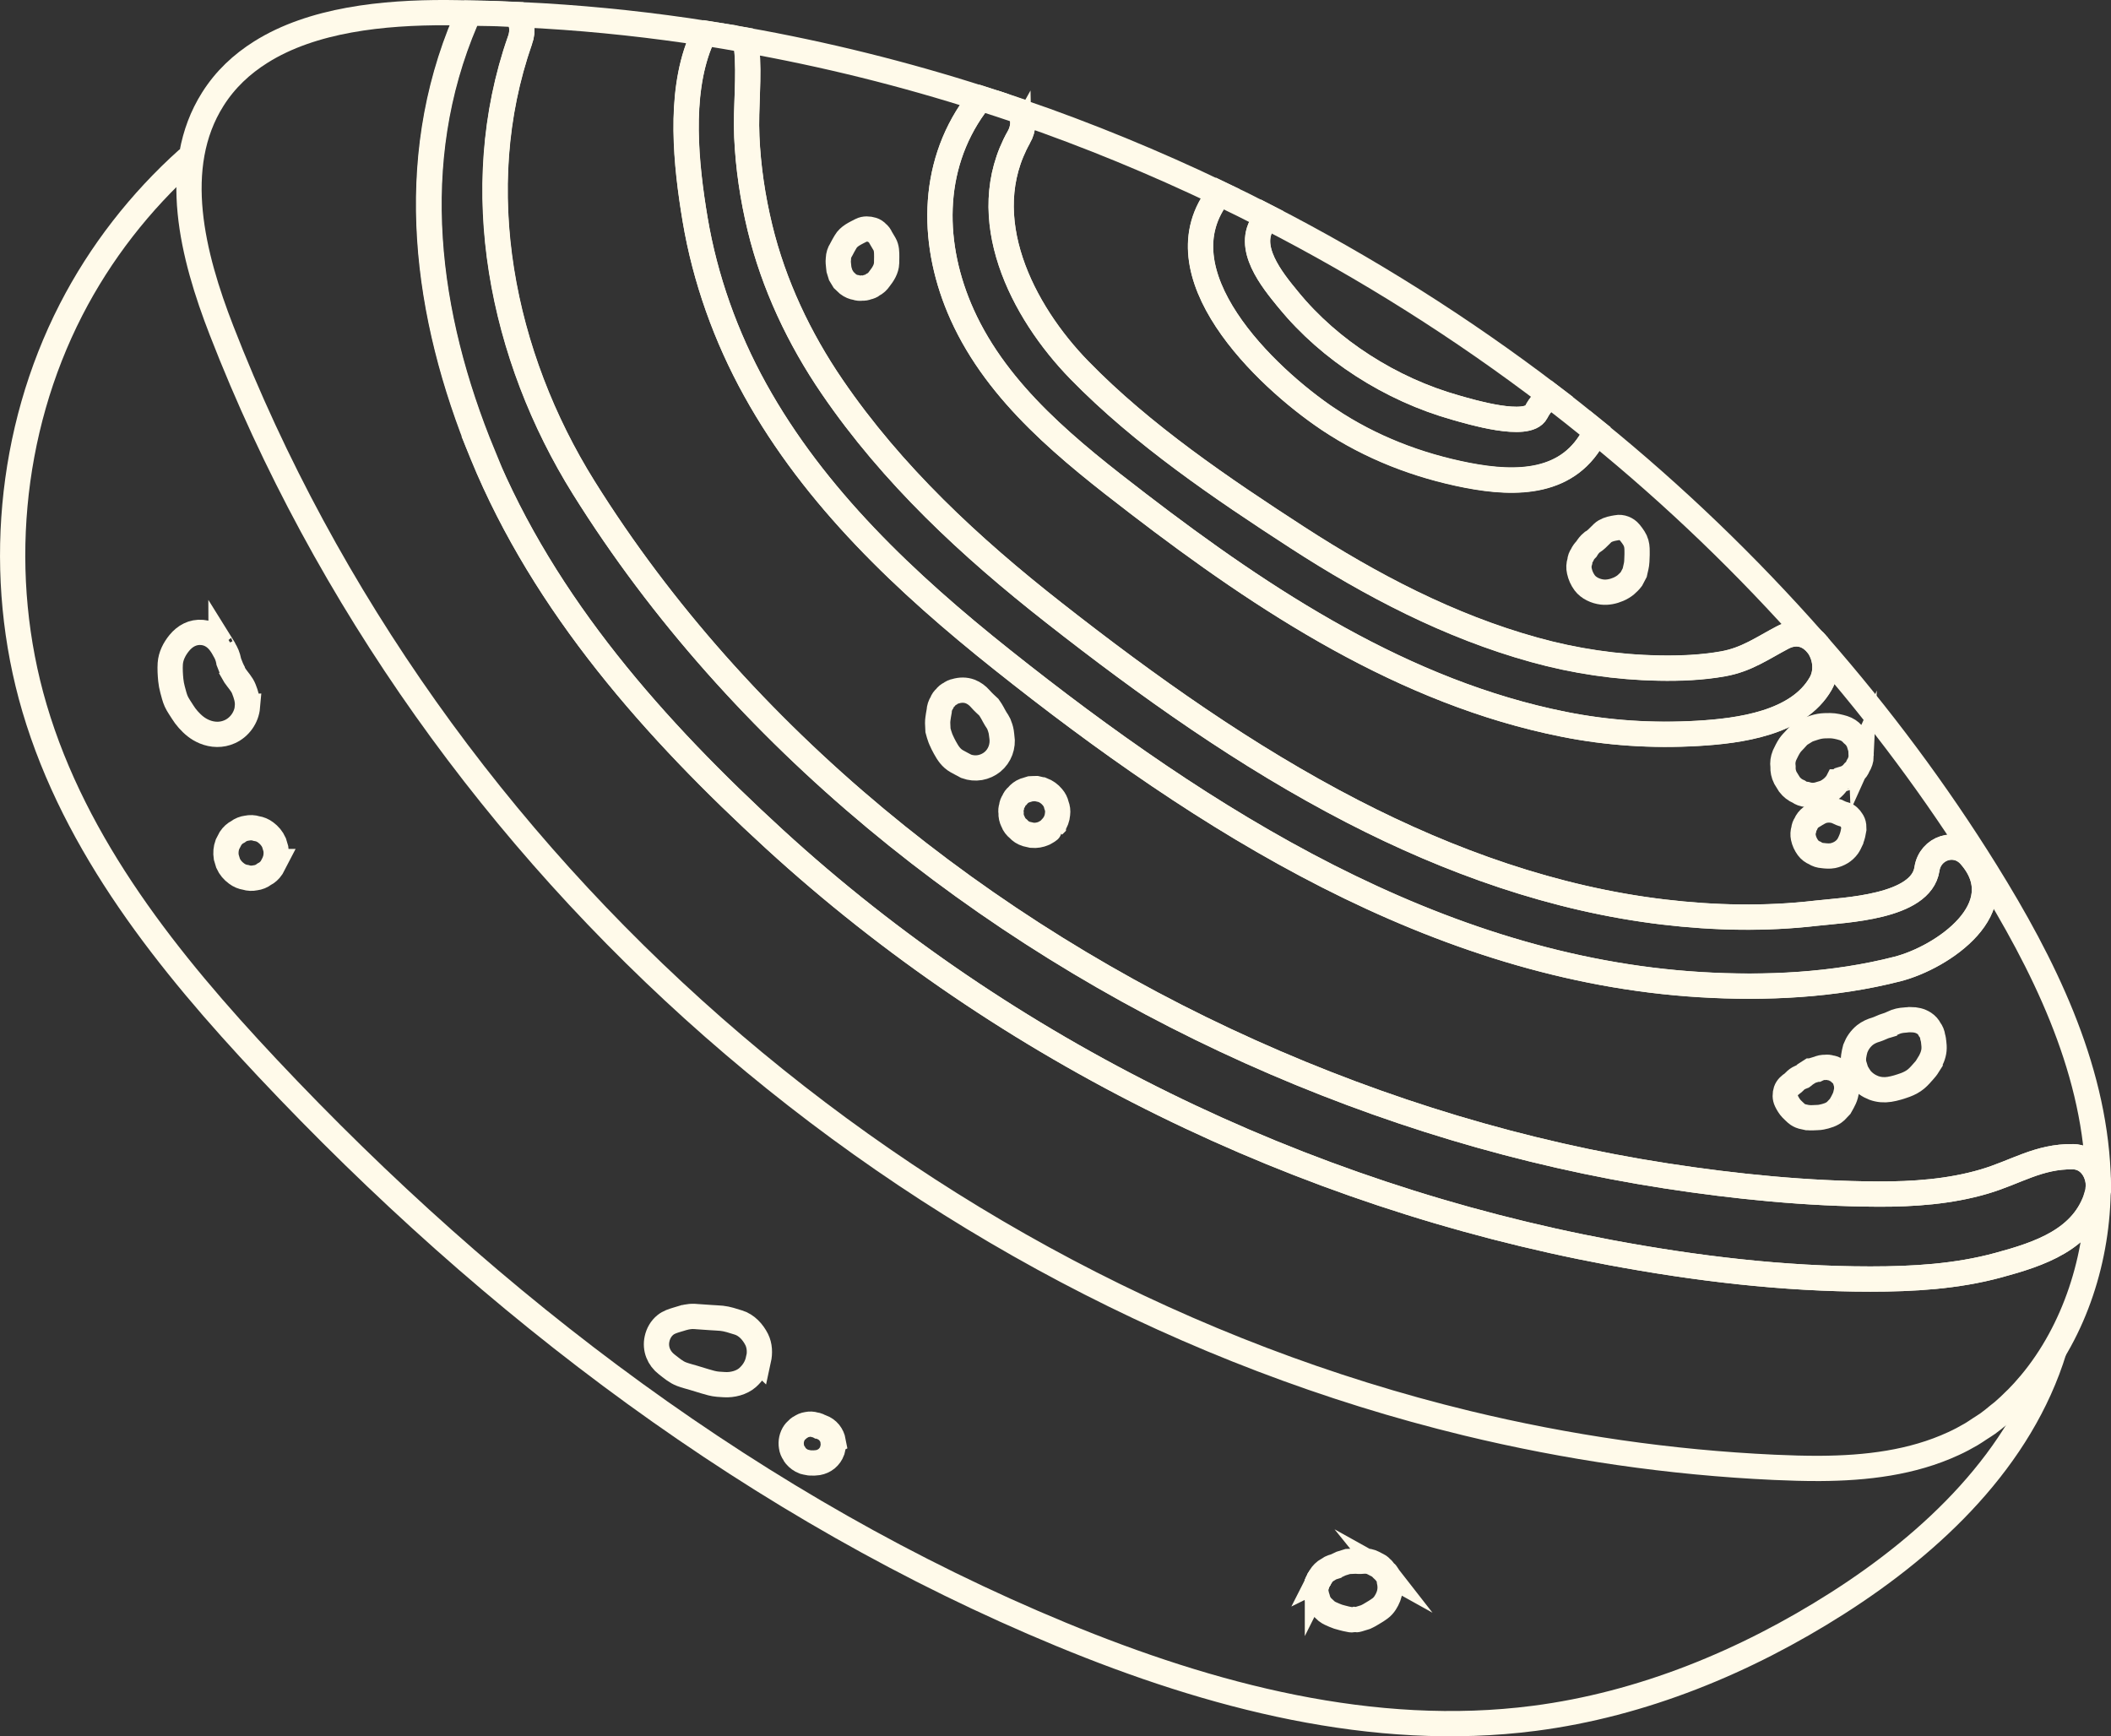 <?xml version="1.0" encoding="UTF-8"?>
<svg id="Livello_1" data-name="Livello 1" xmlns="http://www.w3.org/2000/svg" viewBox="0 0 250.69 206.2">
  <rect x="0" y="0" width="250.69" height="206.2" fill="#333333" stroke="none"/>
  <defs>
    <style>
      .cls-1 {
        fill: none;
        stroke: #fffaea;
        stroke-miterlimit: 10;
        stroke-width: 3px;
      }
    </style>
  </defs>
  <path class="cls-1" d="M22.32,18.86c-5.66,5.07-10.41,11.16-13.88,17.92C1.03,51.22-.49,68.54,4.1,84.1c4.85,16.43,15.93,30.25,27.66,42.73,26.64,28.34,58.32,52.42,94.26,67.27,17.78,7.35,37.1,12.44,56.18,9.97,12.83-1.66,25.08-6.71,35.99-13.66,11.38-7.25,21.81-17.2,25.76-30.09"/>
  <g>
    <path class="cls-1" d="M120.99,16.29c-5.35,9.54,.39,20.7,7.18,27.67,7.48,7.67,16.94,14.08,25.9,19.89,8.74,5.66,18.05,10.54,28.12,13.33,4.81,1.34,9.79,2.07,14.78,2.17,2.56,.05,5.17-.05,7.69-.51,2.76-.5,4.62-1.85,7.03-3.12,1.49-.78,2.82-.43,3.73,.44-7.93-9-16.61-17.34-25.93-24.91-.03,.08-.04,.17-.08,.25-3,6.03-9.3,6.1-15.17,4.96-5.86-1.14-11.49-3.31-16.46-6.64-7.52-5.04-20.44-17.43-12.94-26.83-7.7-3.69-15.6-6.94-23.66-9.72,.39,.89,.41,1.97-.19,3.04Z"/>
    <path class="cls-1" d="M61.74,4.78c-6.2,17.71-2.18,37.52,7.57,53.13,18.48,29.61,47.52,52.79,79.18,67,15.71,7.05,32.34,12.11,49.36,14.74,8.3,1.28,16.75,2.12,25.16,2.16,4.19,.02,8.54-.29,12.59-1.48,3.79-1.11,6.47-3.02,10.57-2.96,1.82,.03,2.91,1.6,3.01,3.22,0-.43,0-.85-.03-1.28-.56-12.86-6.51-24.85-13.3-35.78-5.91-9.51-12.62-18.49-19.98-26.9,.92,1.24,1.18,3.11,.35,4.56-2.7,4.72-9.71,5.63-14.62,5.91-5.34,.31-10.66-.03-15.9-1.08-18.9-3.77-35.45-14.62-50.51-26.18-8.08-6.2-16.65-12.96-20.93-22.48-3.65-8.1-3.83-17.42,1.5-24.8,.26-.35,.54-.61,.83-.83-9.22-2.96-18.64-5.3-28.17-6.99,.13,.27,.22,.56,.25,.9,.36,3.53-.14,7.03,.02,10.58,.16,3.65,.7,7.28,1.56,10.83,1.63,6.74,4.67,13.18,8.58,18.89,7.14,10.46,16.39,19.04,26.31,26.82,11.15,8.75,22.87,17.1,35.49,23.61,11.56,5.96,24,10.41,36.96,11.95,6,.71,12.07,.84,18.08,.14,3.32-.39,12.48-.67,13.17-5.26,.38-2.5,3.4-3.52,5.12-1.57,5.4,6.14-3.24,12.07-8.61,13.45-7.55,1.94-15.68,2.33-23.43,1.86-31.27-1.89-59.05-19.59-82.9-38.58-11.37-9.05-22.25-19.25-29.35-32.09-3.47-6.27-5.93-13.15-7.12-20.22-1.08-6.49-1.93-14.67,.55-20.9,.19-.48,.5-.86,.87-1.16-6.42-1-12.89-1.71-19.39-2.1-.11,0-.22-.01-.33-.02-.96-.06-1.92-.09-2.88-.13,.58,.78,.81,1.83,.38,3.05Z"/>
    <path class="cls-1" d="M153,35.6c2.53,3.07,5.51,5.67,8.85,7.82,3.43,2.21,7.15,3.91,11.08,5.01,1.61,.45,8.48,2.53,9.51,.51,.41-.81,1.01-1.48,1.72-1.92-10.57-8.07-21.86-15.19-33.7-21.27-.08,.18-.19,.36-.32,.53-2.3,3.03,.93,6.97,2.86,9.31Z"/>
    <path class="cls-1" d="M249.04,141.9c-1.58,5.31-6.85,7.03-11.77,8.36-4.93,1.34-10.07,1.64-15.17,1.64-10.33,0-20.75-1.26-30.9-3.15-36.69-6.86-71.64-23.81-99.22-49.07-14.17-12.98-27.31-27.75-34.69-45.7-6.79-16.52-9.23-34.71-2.04-51.55,.15-.34,.33-.62,.53-.88-.91-.02-1.82-.05-2.73-.05-7.55-.03-15.95,.83-22.08,4.69-2.26,1.42-4.22,3.24-5.7,5.59-5.09,8.05-2.41,18.6,1.04,27.47,24.74,63.71,81.73,113.74,147.89,129.77,11.91,2.88,24.11,4.67,36.48,5.24,1.81,.08,3.63,.14,5.45,.13h0c5.47-.03,10.94-.67,15.86-2.95,.72-.33,1.42-.7,2.1-1.1,.35-.2,.68-.44,1.02-.66,.32-.21,.64-.4,.95-.62,.45-.32,.87-.67,1.29-1.02,.17-.14,.36-.27,.53-.42,.49-.42,.96-.87,1.42-1.33,.09-.08,.18-.16,.26-.25,.51-.51,.99-1.05,1.46-1.61,.03-.04,.07-.07,.1-.11,5.28-6.31,8.04-14.97,8.04-23.38,0,.32-.05,.65-.14,.95Z"/>
    <path class="cls-1" d="M249.18,140.59c0,.12,0,.24,0,.36,0-.12,0-.24,0-.36Z"/>
    <path class="cls-1" d="M57.31,53.98c7.38,17.95,20.52,32.72,34.69,45.7,27.57,25.26,62.52,42.21,99.22,49.07,10.15,1.9,20.56,3.15,30.9,3.15,5.09,0,10.23-.3,15.17-1.64,4.91-1.33,10.19-3.05,11.77-8.36,.09-.31,.13-.63,.14-.95,0-.12,0-.24,0-.36-.11-1.62-1.2-3.19-3.01-3.22-4.1-.06-6.77,1.84-10.57,2.96-4.04,1.19-8.4,1.5-12.59,1.48-8.41-.04-16.86-.88-25.16-2.16-17.03-2.62-33.65-7.68-49.36-14.74-31.66-14.21-60.7-37.4-79.18-67-9.74-15.61-13.76-35.42-7.57-53.13,.43-1.22,.19-2.27-.38-3.05-.77-.03-1.54-.08-2.31-.11-.26,0-.53-.02-.79-.02-.81-.02-1.63-.03-2.44-.04-.2,.25-.39,.54-.53,.88-7.2,16.84-4.76,35.03,2.04,51.55Z"/>
    <path class="cls-1" d="M83.09,5.14c-2.49,6.23-1.64,14.42-.55,20.9,1.18,7.07,3.65,13.95,7.12,20.22,7.1,12.84,17.98,23.04,29.35,32.09,23.86,18.99,51.63,36.69,82.9,38.58,7.76,.47,15.88,.08,23.43-1.86,5.36-1.38,14.01-7.31,8.61-13.45-1.72-1.95-4.75-.93-5.12,1.57-.69,4.59-9.85,4.88-13.17,5.26-6.01,.7-12.08,.57-18.08-.14-12.96-1.53-25.4-5.99-36.96-11.95-12.62-6.51-24.34-14.86-35.49-23.61-9.92-7.78-19.16-16.36-26.31-26.82-3.91-5.72-6.95-12.15-8.58-18.89-.86-3.55-1.4-7.18-1.56-10.83-.15-3.55,.34-7.05-.02-10.58-.03-.34-.13-.64-.25-.9-1.48-.26-2.96-.53-4.45-.76-.37,.29-.68,.68-.87,1.16Z"/>
    <path class="cls-1" d="M215.43,76.14c.14,.16,.29,.32,.43,.48-.13-.18-.28-.34-.43-.48Z"/>
    <path class="cls-1" d="M115.75,12.55c-5.33,7.38-5.14,16.7-1.5,24.8,4.29,9.52,12.86,16.28,20.93,22.48,15.06,11.56,31.61,22.41,50.51,26.18,5.24,1.05,10.56,1.39,15.9,1.08,4.92-.29,11.92-1.19,14.62-5.91,.84-1.46,.57-3.32-.35-4.56-.14-.16-.29-.32-.43-.48-.91-.87-2.24-1.22-3.73-.44-2.42,1.27-4.27,2.62-7.03,3.12-2.53,.45-5.13,.56-7.69,.51-4.99-.09-9.97-.83-14.78-2.17-10.07-2.79-19.39-7.68-28.12-13.33-8.97-5.81-18.43-12.21-25.9-19.89-6.79-6.96-12.53-18.12-7.18-27.67,.6-1.07,.58-2.15,.19-3.04-1.53-.53-3.07-1.02-4.61-1.52-.29,.21-.58,.47-.83,.83Z"/>
    <path class="cls-1" d="M157.78,49.79c4.98,3.33,10.6,5.5,16.46,6.64,5.87,1.14,12.17,1.07,15.17-4.96,.04-.08,.05-.17,.08-.25-1.76-1.43-3.54-2.84-5.34-4.21-.71,.44-1.31,1.11-1.72,1.92-1.03,2.02-7.9-.05-9.51-.51-3.93-1.11-7.65-2.8-11.08-5.01-3.34-2.15-6.33-4.75-8.85-7.82-1.92-2.34-5.16-6.28-2.86-9.31,.13-.17,.24-.35,.32-.53-1.86-.96-3.73-1.89-5.62-2.79-7.51,9.4,5.41,21.79,12.94,26.83Z"/>
  </g>
  <path class="cls-1" d="M221.02,89.79c-.01-.27-.02-.55-.03-.82-.08-.26-.16-.53-.24-.79-.17-.41-.42-.74-.75-1.01-.29-.33-.65-.56-1.08-.7-.5-.15-1.06-.29-1.59-.29-.41,0-.83,0-1.23,.07-.41,.07-.82,.22-1.22,.35-.06,.02-.13,.04-.19,.07-.03,.01-.07,.03-.1,.04-.01,0-.03,.01-.04,.02-.26,.16-.53,.33-.79,.49-.23,.18-.42,.41-.62,.63-.2,.21-.41,.42-.58,.66-.25,.37-.45,.79-.64,1.19-.18,.44-.24,.89-.18,1.35-.02,.46,.07,.9,.28,1.32,.16,.26,.32,.52,.48,.78,.3,.39,.67,.68,1.12,.87,.26,.19,.55,.29,.87,.32,.44,.14,.89,.16,1.36,.06,.29-.09,.58-.18,.87-.26,.58-.27,1.06-.66,1.43-1.18,.02-.03,.05-.06,.07-.1,0,0,.01,0,.02-.01,.07-.05,.13-.12,.19-.18-.03,.03-.06,.06-.09,.1,.06-.06,.13-.11,.2-.16,.2-.06,.41-.12,.61-.19,.41-.16,.74-.42,1-.75,.23-.19,.39-.42,.5-.7,.23-.36,.36-.76,.38-1.2Z"/>
  <path class="cls-1" d="M219.78,99.81c.02-.05,.05-.11,.07-.16,.15-.37,.24-.78,.3-1.17,0-.15-.01-.29-.02-.44-.03-.23-.11-.43-.24-.61-.18-.3-.5-.63-.86-.71-.27-.06-.52-.17-.76-.29-.04-.02-.07-.04-.11-.06-.46-.17-.94-.22-1.42-.14-.41,.07-.72,.24-1.04,.44,.06-.04,.12-.07,.18-.11-.08,.05-.16,.09-.24,.14-.19,.12-.38,.23-.57,.35-.28,.22-.5,.49-.63,.81-.13,.19-.21,.4-.23,.63-.1,.32-.12,.65-.05,.98,.09,.44,.28,.84,.54,1.2,.22,.29,.49,.5,.81,.63,.29,.19,.61,.29,.96,.31,.37,.05,.83,.08,1.18,.01,.71-.15,1.34-.51,1.77-1.11,.15-.21,.25-.45,.36-.68Z"/>
  <path class="cls-1" d="M194.13,68.01c.06-.29,.13-.57,.19-.86-.06,.27-.12,.54-.18,.81,.1-.43,.22-.86,.24-1.3,.01-.26,.02-.53,.03-.79,0-.13,0-.25,0-.38,0-.46-.02-.84-.22-1.29-.1-.21-.23-.41-.37-.6-.09-.12-.18-.23-.27-.35-.36-.44-.98-.7-1.55-.58-.13,.03-.26,.05-.39,.07-.44,.08-.96,.25-1.29,.56-.09,.08-.17,.17-.25,.25-.29,.29-.59,.6-.94,.82-.02,.01-.04,.02-.06,.03-.28,.23-.5,.51-.68,.81-.21,.21-.39,.44-.51,.72-.16,.22-.25,.47-.27,.74-.12,.37-.14,.76-.05,1.15,.11,.51,.32,.98,.63,1.4,.47,.63,1.31,1,2.06,1.09,.65,.08,1.34-.07,1.94-.33,.31-.13,.67-.35,.88-.53,.21-.18,.49-.45,.66-.68l.4-.76Z"/>
  <path class="cls-1" d="M229.01,126.43c.33-.53,.6-1.11,.66-1.74,.03-.31,0-.67-.04-.98,0-.05-.01-.11-.02-.16-.02-.14-.05-.27-.09-.4-.04-.33-.16-.63-.36-.89-.15-.3-.37-.55-.66-.74-.48-.31-1.01-.43-1.57-.42,.01,0,.02,0,.03,0-.03,0-.06,0-.09,0-.08,0-.16-.02-.24,0-.13,.02-.26,.03-.39,.04-.5,.03-.97,.11-1.46,.36-.26,.13-.53,.23-.8,.32,.29-.09,.59-.18,.89-.27-.52,.15-1.04,.28-1.53,.51-.17,.08-.35,.15-.53,.21-.49,.14-.94,.34-1.35,.66-.52,.43-.89,.96-1.13,1.58-.16,.62-.31,1.22-.17,1.86,.09,.29,.18,.59,.27,.88,.16,.28,.33,.56,.51,.82,.43,.52,.96,.89,1.58,1.13,.61,.22,1.23,.27,1.86,.17,.65-.1,1.3-.31,1.91-.53,.45-.17,.89-.4,1.26-.71,.37-.31,.68-.69,1-1.05,.11-.12,.21-.25,.31-.39,.06-.08,.11-.16,.16-.24Z"/>
  <path class="cls-1" d="M218.54,131.37s.04-.06,.05-.09c.16-.27,.3-.54,.43-.82,.06-.13,.11-.27,.15-.42,.05-.21,.09-.41,.14-.62,0-.21-.02-.42-.02-.63-.06-.2-.12-.4-.18-.6-.13-.31-.32-.56-.58-.77-.14-.17-.32-.3-.53-.38-.18-.13-.38-.2-.6-.22-.2-.07-.41-.09-.62-.06-.32-.01-.62,.05-.91,.19-.03,.01-.06,.02-.08,.03-.02,0-.04,0-.05,0l-.69,.21h-.04c-.21,.14-.42,.27-.63,.4-.01,.01-.03,.03-.04,.04-.07,.07-.16,.13-.24,.19-.03,.01-.05,.03-.08,.04-.07,.03-.15,.06-.22,.09-.31,.13-.5,.29-.68,.48-.12,.12-.24,.23-.38,.32,.05-.03,.1-.06,.15-.09-.34,.2-.66,.49-.79,.87-.13,.4-.14,.84,.05,1.23,.16,.33,.36,.67,.62,.94,.18,.19,.38,.36,.57,.54,.19,.16,.42,.28,.66,.35,.21,.05,.42,.09,.64,.14,.02,0,.05,0,.07,0,.37,.04,.75,0,1.11-.01,.16,0,.32-.02,.48-.05,.6-.12,1.23-.3,1.69-.71,.17-.18,.35-.37,.52-.55,.01-.02,.03-.04,.04-.06Z"/>
  <path class="cls-1" d="M118.97,87.47c-.03-.19-.05-.38-.07-.56-.03-.22-.19-.72-.28-.92-.09-.2-.24-.42-.38-.63-.08-.14-.17-.28-.24-.42-.03-.05-.05-.11-.08-.16-.15-.27-.31-.54-.49-.79l-.45-.42c-.2-.19-.4-.39-.58-.6-.31-.36-.74-.68-1.19-.85-.56-.21-1.17-.2-1.73-.03-.24,.04-.45,.14-.64,.29-.23,.1-.41,.25-.56,.46-.19,.16-.34,.36-.42,.6-.2,.31-.31,.65-.33,1.02-.06,.31-.11,.63-.15,.94-.02,.15-.03,.3-.03,.46l.04,.88c.08,.31,.17,.61,.28,.91,.03,.08,.07,.16,.1,.24,.13,.3,.28,.6,.44,.89,.37,.67,.73,1.24,1.42,1.63,.37,.21,.75,.4,1.12,.6,.53,.19,1.07,.24,1.62,.15,.55-.1,1.04-.32,1.48-.67,.89-.73,1.3-1.87,1.13-3Z"/>
  <path class="cls-1" d="M125.09,98.04s0,0,0-.01c.29-.41,.46-.86,.5-1.36,.05-.36,0-.71-.13-1.05-.08-.36-.24-.67-.48-.95-.32-.39-.73-.68-1.2-.86,0,0,0,0-.01,0l-.7-.16c-.24,0-.47,.02-.71,.03-.23,.07-.45,.14-.68,.21-.35,.14-.64,.36-.87,.65-.2,.16-.34,.36-.43,.6-.14,.2-.23,.43-.25,.68-.08,.23-.1,.46-.06,.71-.02,.36,.06,.7,.22,1.03,0,0,0,0,0,.01,.14,.35,.36,.64,.65,.87,.25,.28,.56,.48,.93,.6,.23,.05,.47,.1,.7,.16,.48,.04,.95-.04,1.39-.23,.21-.12,.47-.25,.62-.38,0,0,.49-.52,.49-.53,0,0,0,0,0,0Z"/>
  <path class="cls-1" d="M105.29,31.22c.01-.24,.01-.49,.01-.73,0-.5,0-1.05-.26-1.5-.05-.09-.11-.18-.16-.27-.1-.16-.2-.33-.29-.49-.09-.22-.23-.41-.41-.55-.16-.18-.36-.31-.59-.38-.42-.13-.92-.16-1.33,.05-.68,.36-1.45,.67-1.85,1.37-.18,.3-.35,.61-.51,.92-.21,.32-.32,.68-.34,1.07v.07c-.04,.29,0,.57,.03,.86l.04,.36c.07,.22,.13,.44,.2,.66,.12,.2,.24,.39,.36,.59,.17,.16,.35,.33,.52,.49,.29,.22,.62,.36,.97,.41,.22,.08,.45,.1,.68,.06,.23,.02,.46-.02,.67-.11,.23-.04,.44-.13,.62-.28,.32-.16,.58-.4,.79-.71,.43-.55,.82-1.15,.85-1.88Z"/>
  <path class="cls-1" d="M90.08,161.48c.17-.78,.15-1.66-.22-2.4-.45-.89-1.19-1.72-2.18-2.02-.65-.2-1.31-.43-1.98-.5-.41-.04-.82-.05-1.22-.08-.39-.03-.77-.05-1.16-.08-.19-.01-.39-.03-.58-.04-.09,0-.17-.01-.26-.02-.72-.03-1.22,.12-1.88,.33,.28-.09,.57-.17,.85-.26l-1.06,.32c-.49,.15-.96,.29-1.37,.62-.52,.42-.85,1.01-.99,1.65-.26,1.17,.2,2.31,1.15,3.04,.56,.43,1.1,.91,1.77,1.16,.45,.17,.94,.29,1.41,.43l1.35,.41c.5,.15,1.03,.31,1.55,.35,.26,.02,.52,.03,.77,.05,.93,.06,2.04-.21,2.75-.84,.65-.58,1.09-1.28,1.28-2.14Z"/>
  <path class="cls-1" d="M98.95,171.17c-.07-.38-.22-.72-.46-1.02-.25-.31-.57-.53-.95-.67-.13-.03-.25-.08-.37-.14,.12,.06,.24,.13,.36,.19-.23-.17-.49-.29-.77-.32-.29-.09-.58-.1-.88-.04-.39,.06-.54,.15-.83,.33-.18,.08-.31,.2-.43,.36,.04-.04,.08-.08,.11-.12-.13,.14-.22,.17-.37,.38-.34,.48-.47,1.1-.37,1.68,.04,.3,.15,.57,.32,.81,.04,.1,.1,.19,.17,.27,.27,.32,.6,.56,.99,.71,.2,.05,.39,.1,.59,.13,.06,0,.11,.02,.17,.02,.3,.02,.61,0,.91-.04,.38-.07,.72-.22,1.02-.46,.31-.26,.53-.57,.67-.95,.13-.57,.16-.53,.1-1.11Z"/>
  <g>
    <path class="cls-1" d="M156.74,187.4s-.02,.03-.02,.04c0,.01,0,.03-.02,.04,.03-.06,.06-.12,.1-.18-.02,.03-.04,.07-.06,.1Z"/>
    <path class="cls-1" d="M165.07,188.79c.03-.33,0-.67-.07-.99,0-.03,.01-.05,0-.08-.04-.3-.14-.56-.32-.79-.06-.12-.18-.19-.26-.29l.09,.05c-.1-.13-.24-.22-.35-.34-.03-.02-.04-.06-.07-.08,0,0-.01,0-.02,0-.1-.09-.17-.2-.28-.27-.15-.1,0,0-.41-.22-.44-.23-.64-.36-1.21-.39-.19,0-.37,.02-.56,.03-.12,0-.24,0-.36,0-.09,0-.17-.01-.26-.02-.31,.01-.61,.02-.92,.04-.28,.09-.57,.17-.85,.26-.05,.02-.09,.05-.13,.07-.3,.16-.62,.29-.95,.39l.74-.23c-.26,.08-.58,.14-.83,.26-.22,.14-.44,.27-.66,.41-.31,.24-.55,.54-.7,.89-.18,.25-.31,.52-.35,.83-.09,.3-.11,.6-.04,.91,0,.06,.02,.11,.03,.16,.03,.13,.09,.29,.12,.39,.08,.38,.26,.73,.52,1.03,.2,.18,.39,.37,.59,.55,.26,.2,.59,.33,.89,.46,.3,.13,.61,.24,.93,.31,.28,.07,.64,.17,.92,.21,.16,.04,.33,.04,.5,0,.17,.03,.34,.02,.5-.03,.28-.09,.57-.17,.85-.26,.02,0,.03-.01,.05-.02,.05-.02,.09-.04,.14-.07,.15-.07,.29-.15,.44-.24,.37-.22,.75-.44,1.1-.7,.25-.18,.46-.42,.62-.67,.3-.47,.52-.98,.57-1.55Z"/>
    <path class="cls-1" d="M156.45,187.95l.24-.46s-.02,.03-.03,.05c-.07,.14-.14,.27-.21,.41Z"/>
    <polygon class="cls-1" points="156.69 187.48 156.7 187.48 156.7 187.48 156.69 187.48"/>
  </g>
  <path class="cls-1" d="M29.38,83.93c.07-.75-.16-1.45-.43-2.13-.22-.56-.69-1.04-1.04-1.55-.21-.36-.41-.73-.63-1.09,.02,.03,.04,.07,.06,.1,0,0,0,0,0,.01,0,0,0,0,0-.01,.15,.25,.3,.49,.46,.74-.25-.42-.43-.87-.6-1.33,0-.04-.02-.08-.03-.12-.13-.64-.3-1.01-.58-1.46,.03,.05,.06,.1,.09,.14-.07-.12-.14-.24-.21-.36-.02-.04-.05-.07-.07-.11,0,0,0,0,0-.01-.05-.08-.11-.16-.16-.24,0,.01,.01,.02,.02,.03-.52-.78-1.27-1.34-2.25-1.43-1.11-.1-2.04,.42-2.72,1.25-.57,.7-1.01,1.54-1.07,2.46-.04,.64,0,1.3,.06,1.93,.04,.39,.11,.77,.21,1.14,.13,.46,.24,.97,.44,1.41,.19,.42,.54,.91,.75,1.25,.2,.32,.42,.62,.67,.9,.55,.62,1.14,1.12,1.93,1.45,.96,.4,2.03,.44,3,0,1.17-.52,2-1.69,2.11-2.97Z"/>
  <path class="cls-1" d="M32.62,102.32c.18-.5,.22-1,.14-1.52-.07-.24-.15-.49-.22-.73-.22-.49-.56-.89-.99-1.21-.33-.25-.69-.4-1.09-.46-.37-.12-.75-.13-1.14-.05-.39,.05-.75,.19-1.06,.43-.36,.18-.65,.45-.88,.79l-.37,.71c-.18,.5-.22,1-.14,1.52,.07,.24,.15,.49,.22,.73,.22,.49,.56,.89,1,1.21,.33,.25,.69,.4,1.09,.46,.37,.12,.75,.13,1.14,.05,.39-.05,.75-.19,1.06-.43,.36-.18,.65-.45,.88-.79l.37-.71Z"/>
</svg>